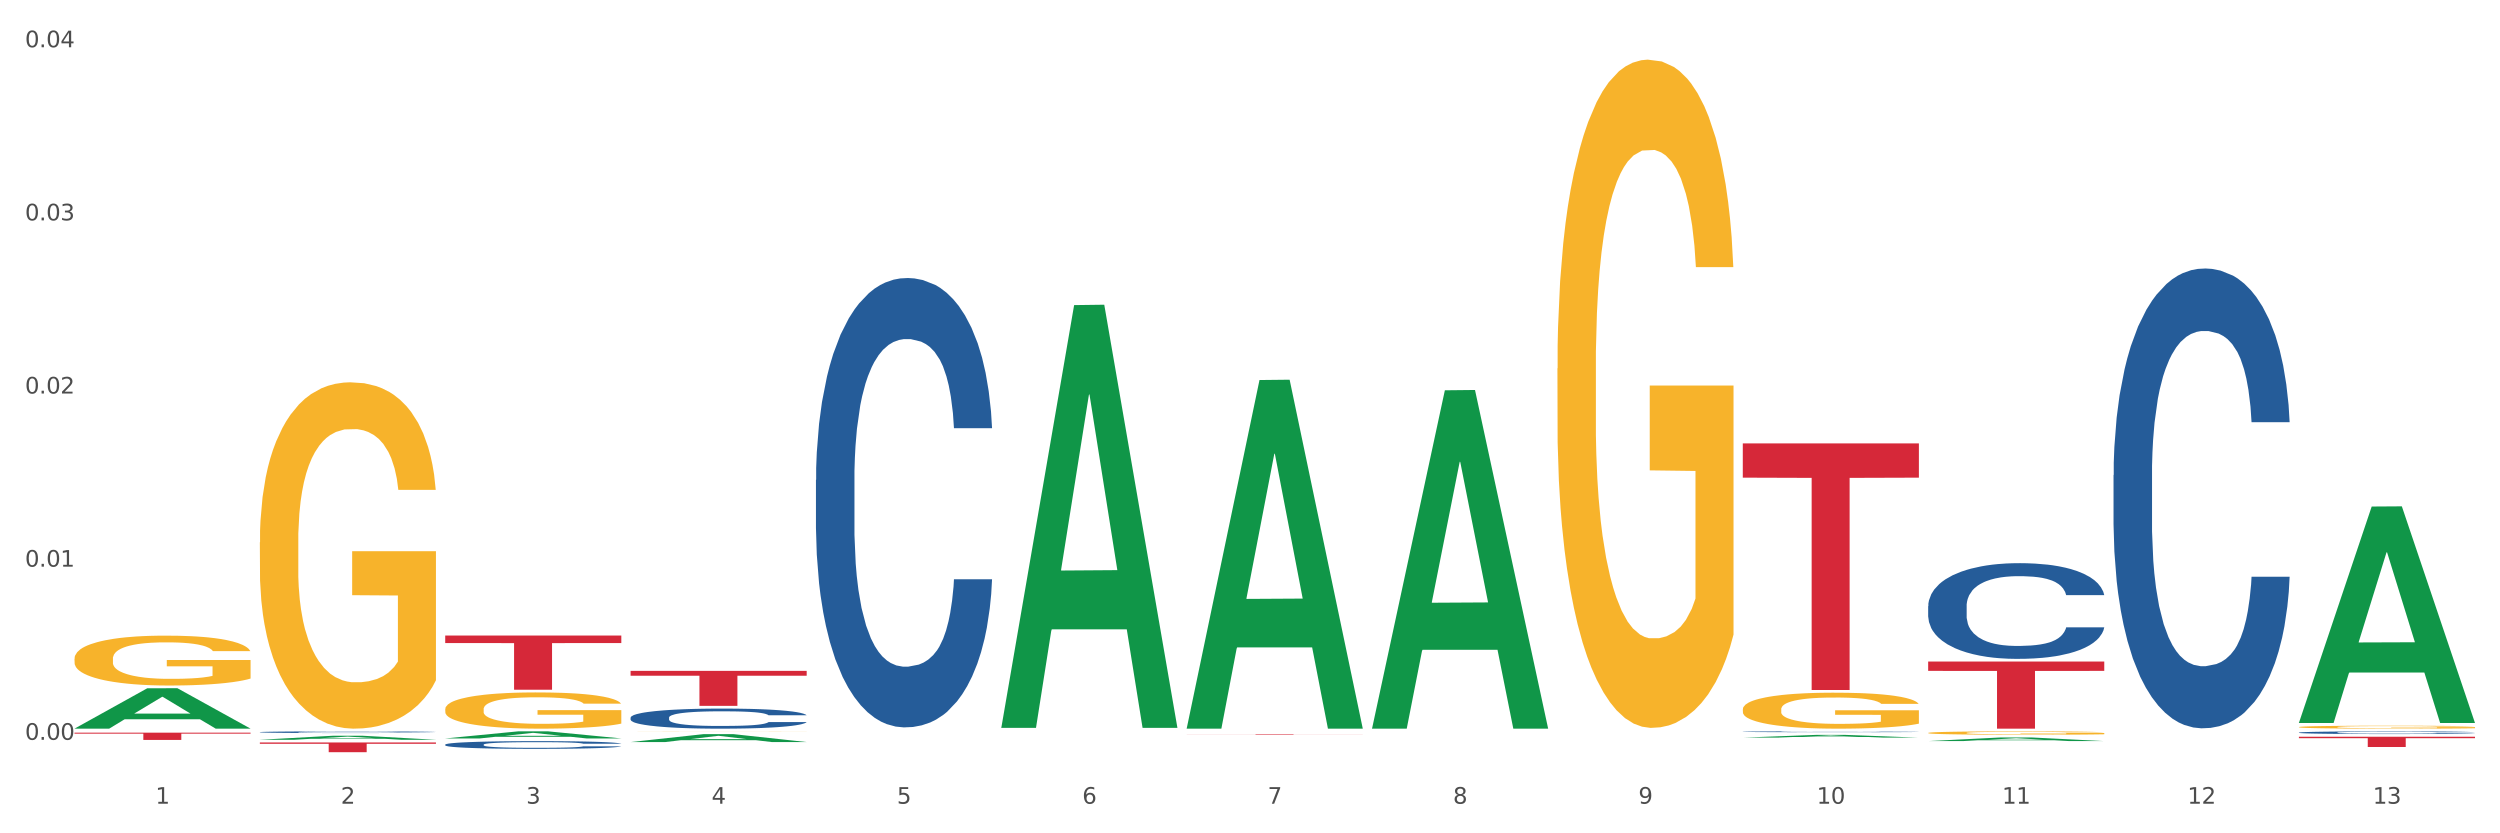 <?xml version="1.0" encoding="utf-8" standalone="no"?>
<!DOCTYPE svg PUBLIC "-//W3C//DTD SVG 1.1//EN"
  "http://www.w3.org/Graphics/SVG/1.1/DTD/svg11.dtd">
<svg xmlns:xlink="http://www.w3.org/1999/xlink" width="1080pt" height="360pt" viewBox="0 0 1080 360" xmlns="http://www.w3.org/2000/svg" version="1.1">
 <rect x="0" y="0" width="1080" height="360" fill="#333333" stroke="none"/>
 <defs>
  <style type="text/css">*{stroke-linejoin: round; stroke-linecap: butt}</style>
 </defs>
 <g id="figure_1">
  <g id="patch_1">
   <path d="M 0 360 
L 1080 360 
L 1080 0 
L 0 0 
z
" style="fill: #ffffff; stroke: #ffffff; stroke-linejoin: miter"/>
  </g>
  <g id="axes_1">
   <g id="matplotlib.axis_1">
    <g id="xtick_1">
     <g id="text_1">
      <!-- 1 -->
      <g style="fill: #4d4d4d" transform="translate(67.159 347.204) scale(0.096 -0.096)">
       <defs>
        <path id="DejaVuSans-31" d="M 794 531 
L 1825 531 
L 1825 4091 
L 703 3866 
L 703 4441 
L 1819 4666 
L 2450 4666 
L 2450 531 
L 3481 531 
L 3481 0 
L 794 0 
L 794 531 
z
" transform="scale(0.016)"/>
       </defs>
       <use xlink:href="#DejaVuSans-31"/>
      </g>
     </g>
    </g>
    <g id="xtick_2">
     <g id="text_2">
      <!-- 2 -->
      <g style="fill: #4d4d4d" transform="translate(147.238 347.204) scale(0.096 -0.096)">
       <defs>
        <path id="DejaVuSans-32" d="M 1228 531 
L 3431 531 
L 3431 0 
L 469 0 
L 469 531 
Q 828 903 1448 1529 
Q 2069 2156 2228 2338 
Q 2531 2678 2651 2914 
Q 2772 3150 2772 3378 
Q 2772 3750 2511 3984 
Q 2250 4219 1831 4219 
Q 1534 4219 1204 4116 
Q 875 4013 500 3803 
L 500 4441 
Q 881 4594 1212 4672 
Q 1544 4750 1819 4750 
Q 2544 4750 2975 4387 
Q 3406 4025 3406 3419 
Q 3406 3131 3298 2873 
Q 3191 2616 2906 2266 
Q 2828 2175 2409 1742 
Q 1991 1309 1228 531 
z
" transform="scale(0.016)"/>
       </defs>
       <use xlink:href="#DejaVuSans-32"/>
      </g>
     </g>
    </g>
    <g id="xtick_3">
     <g id="text_3">
      <!-- 3 -->
      <g style="fill: #4d4d4d" transform="translate(227.317 347.204) scale(0.096 -0.096)">
       <defs>
        <path id="DejaVuSans-33" d="M 2597 2516 
Q 3050 2419 3304 2112 
Q 3559 1806 3559 1356 
Q 3559 666 3084 287 
Q 2609 -91 1734 -91 
Q 1441 -91 1130 -33 
Q 819 25 488 141 
L 488 750 
Q 750 597 1062 519 
Q 1375 441 1716 441 
Q 2309 441 2620 675 
Q 2931 909 2931 1356 
Q 2931 1769 2642 2001 
Q 2353 2234 1838 2234 
L 1294 2234 
L 1294 2753 
L 1863 2753 
Q 2328 2753 2575 2939 
Q 2822 3125 2822 3475 
Q 2822 3834 2567 4026 
Q 2313 4219 1838 4219 
Q 1578 4219 1281 4162 
Q 984 4106 628 3988 
L 628 4550 
Q 988 4650 1302 4700 
Q 1616 4750 1894 4750 
Q 2613 4750 3031 4423 
Q 3450 4097 3450 3541 
Q 3450 3153 3228 2886 
Q 3006 2619 2597 2516 
z
" transform="scale(0.016)"/>
       </defs>
       <use xlink:href="#DejaVuSans-33"/>
      </g>
     </g>
    </g>
    <g id="xtick_4">
     <g id="text_4">
      <!-- 4 -->
      <g style="fill: #4d4d4d" transform="translate(307.396 347.204) scale(0.096 -0.096)">
       <defs>
        <path id="DejaVuSans-34" d="M 2419 4116 
L 825 1625 
L 2419 1625 
L 2419 4116 
z
M 2253 4666 
L 3047 4666 
L 3047 1625 
L 3713 1625 
L 3713 1100 
L 3047 1100 
L 3047 0 
L 2419 0 
L 2419 1100 
L 313 1100 
L 313 1709 
L 2253 4666 
z
" transform="scale(0.016)"/>
       </defs>
       <use xlink:href="#DejaVuSans-34"/>
      </g>
     </g>
    </g>
    <g id="xtick_5">
     <g id="text_5">
      <!-- 5 -->
      <g style="fill: #4d4d4d" transform="translate(387.475 347.204) scale(0.096 -0.096)">
       <defs>
        <path id="DejaVuSans-35" d="M 691 4666 
L 3169 4666 
L 3169 4134 
L 1269 4134 
L 1269 2991 
Q 1406 3038 1543 3061 
Q 1681 3084 1819 3084 
Q 2600 3084 3056 2656 
Q 3513 2228 3513 1497 
Q 3513 744 3044 326 
Q 2575 -91 1722 -91 
Q 1428 -91 1123 -41 
Q 819 9 494 109 
L 494 744 
Q 775 591 1075 516 
Q 1375 441 1709 441 
Q 2250 441 2565 725 
Q 2881 1009 2881 1497 
Q 2881 1984 2565 2268 
Q 2250 2553 1709 2553 
Q 1456 2553 1204 2497 
Q 953 2441 691 2322 
L 691 4666 
z
" transform="scale(0.016)"/>
       </defs>
       <use xlink:href="#DejaVuSans-35"/>
      </g>
     </g>
    </g>
    <g id="xtick_6">
     <g id="text_6">
      <!-- 6 -->
      <g style="fill: #4d4d4d" transform="translate(467.554 347.204) scale(0.096 -0.096)">
       <defs>
        <path id="DejaVuSans-36" d="M 2113 2584 
Q 1688 2584 1439 2293 
Q 1191 2003 1191 1497 
Q 1191 994 1439 701 
Q 1688 409 2113 409 
Q 2538 409 2786 701 
Q 3034 994 3034 1497 
Q 3034 2003 2786 2293 
Q 2538 2584 2113 2584 
z
M 3366 4563 
L 3366 3988 
Q 3128 4100 2886 4159 
Q 2644 4219 2406 4219 
Q 1781 4219 1451 3797 
Q 1122 3375 1075 2522 
Q 1259 2794 1537 2939 
Q 1816 3084 2150 3084 
Q 2853 3084 3261 2657 
Q 3669 2231 3669 1497 
Q 3669 778 3244 343 
Q 2819 -91 2113 -91 
Q 1303 -91 875 529 
Q 447 1150 447 2328 
Q 447 3434 972 4092 
Q 1497 4750 2381 4750 
Q 2619 4750 2861 4703 
Q 3103 4656 3366 4563 
z
" transform="scale(0.016)"/>
       </defs>
       <use xlink:href="#DejaVuSans-36"/>
      </g>
     </g>
    </g>
    <g id="xtick_7">
     <g id="text_7">
      <!-- 7 -->
      <g style="fill: #4d4d4d" transform="translate(547.634 347.204) scale(0.096 -0.096)">
       <defs>
        <path id="DejaVuSans-37" d="M 525 4666 
L 3525 4666 
L 3525 4397 
L 1831 0 
L 1172 0 
L 2766 4134 
L 525 4134 
L 525 4666 
z
" transform="scale(0.016)"/>
       </defs>
       <use xlink:href="#DejaVuSans-37"/>
      </g>
     </g>
    </g>
    <g id="xtick_8">
     <g id="text_8">
      <!-- 8 -->
      <g style="fill: #4d4d4d" transform="translate(627.713 347.204) scale(0.096 -0.096)">
       <defs>
        <path id="DejaVuSans-38" d="M 2034 2216 
Q 1584 2216 1326 1975 
Q 1069 1734 1069 1313 
Q 1069 891 1326 650 
Q 1584 409 2034 409 
Q 2484 409 2743 651 
Q 3003 894 3003 1313 
Q 3003 1734 2745 1975 
Q 2488 2216 2034 2216 
z
M 1403 2484 
Q 997 2584 770 2862 
Q 544 3141 544 3541 
Q 544 4100 942 4425 
Q 1341 4750 2034 4750 
Q 2731 4750 3128 4425 
Q 3525 4100 3525 3541 
Q 3525 3141 3298 2862 
Q 3072 2584 2669 2484 
Q 3125 2378 3379 2068 
Q 3634 1759 3634 1313 
Q 3634 634 3220 271 
Q 2806 -91 2034 -91 
Q 1263 -91 848 271 
Q 434 634 434 1313 
Q 434 1759 690 2068 
Q 947 2378 1403 2484 
z
M 1172 3481 
Q 1172 3119 1398 2916 
Q 1625 2713 2034 2713 
Q 2441 2713 2670 2916 
Q 2900 3119 2900 3481 
Q 2900 3844 2670 4047 
Q 2441 4250 2034 4250 
Q 1625 4250 1398 4047 
Q 1172 3844 1172 3481 
z
" transform="scale(0.016)"/>
       </defs>
       <use xlink:href="#DejaVuSans-38"/>
      </g>
     </g>
    </g>
    <g id="xtick_9">
     <g id="text_9">
      <!-- 9 -->
      <g style="fill: #4d4d4d" transform="translate(707.792 347.204) scale(0.096 -0.096)">
       <defs>
        <path id="DejaVuSans-39" d="M 703 97 
L 703 672 
Q 941 559 1184 500 
Q 1428 441 1663 441 
Q 2288 441 2617 861 
Q 2947 1281 2994 2138 
Q 2813 1869 2534 1725 
Q 2256 1581 1919 1581 
Q 1219 1581 811 2004 
Q 403 2428 403 3163 
Q 403 3881 828 4315 
Q 1253 4750 1959 4750 
Q 2769 4750 3195 4129 
Q 3622 3509 3622 2328 
Q 3622 1225 3098 567 
Q 2575 -91 1691 -91 
Q 1453 -91 1209 -44 
Q 966 3 703 97 
z
M 1959 2075 
Q 2384 2075 2632 2365 
Q 2881 2656 2881 3163 
Q 2881 3666 2632 3958 
Q 2384 4250 1959 4250 
Q 1534 4250 1286 3958 
Q 1038 3666 1038 3163 
Q 1038 2656 1286 2365 
Q 1534 2075 1959 2075 
z
" transform="scale(0.016)"/>
       </defs>
       <use xlink:href="#DejaVuSans-39"/>
      </g>
     </g>
    </g>
    <g id="xtick_10">
     <g id="text_10">
      <!-- 10 -->
      <g style="fill: #4d4d4d" transform="translate(784.817 347.204) scale(0.096 -0.096)">
       <defs>
        <path id="DejaVuSans-30" d="M 2034 4250 
Q 1547 4250 1301 3770 
Q 1056 3291 1056 2328 
Q 1056 1369 1301 889 
Q 1547 409 2034 409 
Q 2525 409 2770 889 
Q 3016 1369 3016 2328 
Q 3016 3291 2770 3770 
Q 2525 4250 2034 4250 
z
M 2034 4750 
Q 2819 4750 3233 4129 
Q 3647 3509 3647 2328 
Q 3647 1150 3233 529 
Q 2819 -91 2034 -91 
Q 1250 -91 836 529 
Q 422 1150 422 2328 
Q 422 3509 836 4129 
Q 1250 4750 2034 4750 
z
" transform="scale(0.016)"/>
       </defs>
       <use xlink:href="#DejaVuSans-31"/>
       <use xlink:href="#DejaVuSans-30" transform="translate(63.623 0)"/>
      </g>
     </g>
    </g>
    <g id="xtick_11">
     <g id="text_11">
      <!-- 11 -->
      <g style="fill: #4d4d4d" transform="translate(864.896 347.204) scale(0.096 -0.096)">
       <use xlink:href="#DejaVuSans-31"/>
       <use xlink:href="#DejaVuSans-31" transform="translate(63.623 0)"/>
      </g>
     </g>
    </g>
    <g id="xtick_12">
     <g id="text_12">
      <!-- 12 -->
      <g style="fill: #4d4d4d" transform="translate(944.975 347.204) scale(0.096 -0.096)">
       <use xlink:href="#DejaVuSans-31"/>
       <use xlink:href="#DejaVuSans-32" transform="translate(63.623 0)"/>
      </g>
     </g>
    </g>
    <g id="xtick_13">
     <g id="text_13">
      <!-- 13 -->
      <g style="fill: #4d4d4d" transform="translate(1025.054 347.204) scale(0.096 -0.096)">
       <use xlink:href="#DejaVuSans-31"/>
       <use xlink:href="#DejaVuSans-33" transform="translate(63.623 0)"/>
      </g>
     </g>
    </g>
    <g id="xtick_14"/>
    <g id="xtick_15"/>
    <g id="xtick_16"/>
    <g id="xtick_17"/>
    <g id="xtick_18"/>
    <g id="xtick_19"/>
    <g id="xtick_20"/>
    <g id="xtick_21"/>
    <g id="xtick_22"/>
    <g id="xtick_23"/>
    <g id="xtick_24"/>
    <g id="xtick_25"/>
   </g>
   <g id="matplotlib.axis_2">
    <g id="ytick_1">
     <g id="text_14">
      <!-- 0.00 -->
      <g style="fill: #4d4d4d" transform="translate(10.8 319.593) scale(0.096 -0.096)">
       <defs>
        <path id="DejaVuSans-2e" d="M 684 794 
L 1344 794 
L 1344 0 
L 684 0 
L 684 794 
z
" transform="scale(0.016)"/>
       </defs>
       <use xlink:href="#DejaVuSans-30"/>
       <use xlink:href="#DejaVuSans-2e" transform="translate(63.623 0)"/>
       <use xlink:href="#DejaVuSans-30" transform="translate(95.41 0)"/>
       <use xlink:href="#DejaVuSans-30" transform="translate(159.033 0)"/>
      </g>
     </g>
    </g>
    <g id="ytick_2">
     <g id="text_15">
      <!-- 0.01 -->
      <g style="fill: #4d4d4d" transform="translate(10.8 244.799) scale(0.096 -0.096)">
       <use xlink:href="#DejaVuSans-30"/>
       <use xlink:href="#DejaVuSans-2e" transform="translate(63.623 0)"/>
       <use xlink:href="#DejaVuSans-30" transform="translate(95.41 0)"/>
       <use xlink:href="#DejaVuSans-31" transform="translate(159.033 0)"/>
      </g>
     </g>
    </g>
    <g id="ytick_3">
     <g id="text_16">
      <!-- 0.02 -->
      <g style="fill: #4d4d4d" transform="translate(10.8 170.005) scale(0.096 -0.096)">
       <use xlink:href="#DejaVuSans-30"/>
       <use xlink:href="#DejaVuSans-2e" transform="translate(63.623 0)"/>
       <use xlink:href="#DejaVuSans-30" transform="translate(95.41 0)"/>
       <use xlink:href="#DejaVuSans-32" transform="translate(159.033 0)"/>
      </g>
     </g>
    </g>
    <g id="ytick_4">
     <g id="text_17">
      <!-- 0.03 -->
      <g style="fill: #4d4d4d" transform="translate(10.8 95.211) scale(0.096 -0.096)">
       <use xlink:href="#DejaVuSans-30"/>
       <use xlink:href="#DejaVuSans-2e" transform="translate(63.623 0)"/>
       <use xlink:href="#DejaVuSans-30" transform="translate(95.41 0)"/>
       <use xlink:href="#DejaVuSans-33" transform="translate(159.033 0)"/>
      </g>
     </g>
    </g>
    <g id="ytick_5">
     <g id="text_18">
      <!-- 0.04 -->
      <g style="fill: #4d4d4d" transform="translate(10.8 20.417) scale(0.096 -0.096)">
       <use xlink:href="#DejaVuSans-30"/>
       <use xlink:href="#DejaVuSans-2e" transform="translate(63.623 0)"/>
       <use xlink:href="#DejaVuSans-30" transform="translate(95.41 0)"/>
       <use xlink:href="#DejaVuSans-34" transform="translate(159.033 0)"/>
      </g>
     </g>
    </g>
    <g id="ytick_6"/>
    <g id="ytick_7"/>
    <g id="ytick_8"/>
    <g id="ytick_9"/>
   </g>
   <g id="PolyCollection_1">
    <path d="M 32.175 314.753 
L 32.253 314.736 
L 63.625 297.327 
L 76.644 297.311 
L 108.25 314.785 
L 93.192 314.785 
L 86.369 310.716 
L 53.978 310.716 
L 53.743 310.782 
L 47.155 314.785 
L 32.175 314.785 
L 32.175 314.753 
L 58.056 308.288 
L 82.291 308.271 
L 70.291 301.035 
L 70.134 301.003 
L 69.977 301.052 
L 57.978 308.271 
L 58.056 308.288 
L 32.175 314.753 
z
" clip-path="url(#p8e07ec799a)" style="fill: #109648"/>
    <path d="M 752.887 191.539 
L 828.963 191.539 
L 828.963 206.345 
L 799.037 206.445 
L 799.037 298.082 
L 782.632 298.082 
L 782.632 206.445 
L 752.887 206.345 
L 752.887 191.639 
L 752.887 191.539 
z
" clip-path="url(#p8e07ec799a)" style="fill: #d62839"/>
    <path d="M 512.65 317.193 
L 588.725 317.193 
L 588.725 317.225 
L 558.8 317.225 
L 558.8 317.421 
L 542.395 317.421 
L 542.395 317.225 
L 512.65 317.225 
L 512.65 317.193 
L 512.65 317.193 
z
" clip-path="url(#p8e07ec799a)" style="fill: #d62839"/>
    <path d="M 272.412 289.809 
L 348.488 289.809 
L 348.488 291.913 
L 318.562 291.927 
L 318.562 304.948 
L 302.157 304.948 
L 302.157 291.927 
L 272.412 291.913 
L 272.412 289.824 
L 272.412 289.809 
z
" clip-path="url(#p8e07ec799a)" style="fill: #d62839"/>
    <path d="M 192.333 274.547 
L 268.408 274.547 
L 268.408 277.802 
L 238.483 277.824 
L 238.483 297.968 
L 222.078 297.968 
L 222.078 277.824 
L 192.333 277.802 
L 192.333 274.569 
L 192.333 274.547 
z
" clip-path="url(#p8e07ec799a)" style="fill: #d62839"/>
    <path d="M 112.254 320.741 
L 188.329 320.741 
L 188.329 321.326 
L 158.404 321.33 
L 158.404 324.95 
L 141.999 324.95 
L 141.999 321.33 
L 112.254 321.326 
L 112.254 320.745 
L 112.254 320.741 
z
" clip-path="url(#p8e07ec799a)" style="fill: #d62839"/>
    <path d="M 32.175 316.511 
L 108.25 316.511 
L 108.25 316.948 
L 78.325 316.951 
L 78.325 319.655 
L 61.92 319.655 
L 61.92 316.951 
L 32.175 316.948 
L 32.175 316.514 
L 32.175 316.511 
z
" clip-path="url(#p8e07ec799a)" style="fill: #d62839"/>
    <path d="M 112.254 316.277 
L 112.344 316.276 
L 112.344 316.258 
L 112.614 316.232 
L 113.603 316.185 
L 114.862 316.149 
L 117.02 316.108 
L 118.189 316.09 
L 119.718 316.071 
L 122.865 316.039 
L 126.462 316.012 
L 128.98 315.997 
L 130.868 315.988 
L 135.095 315.971 
L 137.523 315.964 
L 140.04 315.958 
L 142.199 315.954 
L 145.796 315.949 
L 148.673 315.947 
L 152 315.946 
L 154.788 315.947 
L 158.475 315.949 
L 163.87 315.958 
L 165.938 315.962 
L 168.726 315.97 
L 171.604 315.981 
L 173.942 315.992 
L 176.639 316.007 
L 179.427 316.028 
L 182.125 316.053 
L 184.013 316.077 
L 185.542 316.102 
L 186.891 316.132 
L 187.88 316.165 
L 188.329 316.192 
L 171.873 316.192 
L 171.424 316.167 
L 170.525 316.141 
L 169.625 316.122 
L 168.636 316.108 
L 167.107 316.091 
L 165.759 316.08 
L 163.51 316.067 
L 161.442 316.059 
L 159.734 316.054 
L 157.665 316.05 
L 153.259 316.046 
L 150.112 316.046 
L 148.134 316.048 
L 145.706 316.051 
L 143.637 316.056 
L 141.209 316.064 
L 139.321 316.073 
L 137.433 316.084 
L 136.354 316.092 
L 134.735 316.107 
L 133.656 316.119 
L 132.217 316.14 
L 131.408 316.155 
L 129.969 316.193 
L 129.34 316.221 
L 129.07 316.241 
L 128.89 316.262 
L 128.89 316.367 
L 129.43 316.414 
L 129.879 316.435 
L 130.599 316.457 
L 131.947 316.487 
L 133.926 316.516 
L 135.994 316.537 
L 137.702 316.55 
L 139.321 316.559 
L 140.94 316.566 
L 142.918 316.573 
L 144.537 316.577 
L 146.965 316.581 
L 149.842 316.583 
L 152.09 316.583 
L 156.676 316.58 
L 158.745 316.577 
L 160.723 316.572 
L 162.881 316.564 
L 164.59 316.556 
L 165.579 316.55 
L 167.197 316.538 
L 168.456 316.524 
L 169.535 316.509 
L 170.255 316.495 
L 171.064 316.475 
L 171.694 316.452 
L 171.873 316.44 
L 188.329 316.44 
L 187.97 316.464 
L 187.34 316.488 
L 186.081 316.519 
L 185.092 316.538 
L 183.563 316.56 
L 181.945 316.579 
L 179.697 316.599 
L 177.628 316.615 
L 175.47 316.628 
L 173.132 316.64 
L 168.906 316.657 
L 167.377 316.662 
L 164.14 316.67 
L 161.622 316.675 
L 157.935 316.679 
L 154.158 316.682 
L 150.202 316.683 
L 146.695 316.682 
L 142.828 316.677 
L 140.4 316.673 
L 137.702 316.667 
L 134.555 316.658 
L 131.588 316.647 
L 128.8 316.633 
L 126.192 316.618 
L 123.764 316.6 
L 120.617 316.571 
L 118.279 316.543 
L 116.57 316.517 
L 115.401 316.494 
L 114.232 316.466 
L 113.603 316.447 
L 112.614 316.4 
L 112.254 316.356 
L 112.254 316.277 
z
" clip-path="url(#p8e07ec799a)" style="fill: #255c99"/>
    <path d="M 192.333 321.666 
L 192.423 321.663 
L 192.423 321.578 
L 192.693 321.462 
L 193.682 321.248 
L 194.941 321.086 
L 197.099 320.897 
L 198.268 320.818 
L 199.797 320.729 
L 202.944 320.586 
L 206.541 320.464 
L 209.059 320.397 
L 210.947 320.354 
L 215.174 320.278 
L 217.602 320.244 
L 220.12 320.217 
L 222.278 320.199 
L 225.875 320.177 
L 228.752 320.168 
L 232.079 320.165 
L 234.867 320.168 
L 238.554 320.18 
L 243.949 320.217 
L 246.018 320.238 
L 248.805 320.275 
L 251.683 320.324 
L 254.021 320.372 
L 256.718 320.443 
L 259.506 320.534 
L 262.204 320.65 
L 264.092 320.757 
L 265.621 320.87 
L 266.97 321.007 
L 267.959 321.157 
L 268.408 321.282 
L 251.953 321.282 
L 251.503 321.169 
L 250.604 321.047 
L 249.704 320.964 
L 248.715 320.897 
L 247.187 320.821 
L 245.838 320.772 
L 243.59 320.714 
L 241.521 320.678 
L 239.813 320.656 
L 237.745 320.638 
L 233.338 320.62 
L 230.191 320.62 
L 228.213 320.626 
L 225.785 320.641 
L 223.717 320.662 
L 221.289 320.699 
L 219.4 320.739 
L 217.512 320.79 
L 216.433 320.827 
L 214.814 320.894 
L 213.735 320.949 
L 212.296 321.044 
L 211.487 321.111 
L 210.048 321.285 
L 209.419 321.413 
L 209.149 321.501 
L 208.969 321.599 
L 208.969 322.075 
L 209.509 322.288 
L 209.958 322.38 
L 210.678 322.484 
L 212.027 322.618 
L 214.005 322.749 
L 216.073 322.844 
L 217.782 322.902 
L 219.4 322.944 
L 221.019 322.978 
L 222.997 323.008 
L 224.616 323.027 
L 227.044 323.045 
L 229.921 323.054 
L 232.169 323.054 
L 236.755 323.039 
L 238.824 323.024 
L 240.802 323.002 
L 242.96 322.969 
L 244.669 322.932 
L 245.658 322.905 
L 247.276 322.847 
L 248.535 322.786 
L 249.615 322.716 
L 250.334 322.655 
L 251.143 322.563 
L 251.773 322.459 
L 251.953 322.404 
L 268.408 322.404 
L 268.049 322.514 
L 267.419 322.621 
L 266.16 322.764 
L 265.171 322.847 
L 263.643 322.947 
L 262.024 323.033 
L 259.776 323.127 
L 257.708 323.198 
L 255.549 323.259 
L 253.211 323.314 
L 248.985 323.39 
L 247.456 323.411 
L 244.219 323.448 
L 241.701 323.469 
L 238.014 323.49 
L 234.238 323.503 
L 230.281 323.506 
L 226.774 323.5 
L 222.907 323.481 
L 220.479 323.463 
L 217.782 323.436 
L 214.634 323.393 
L 211.667 323.341 
L 208.879 323.28 
L 206.271 323.21 
L 203.843 323.13 
L 200.696 322.999 
L 198.358 322.871 
L 196.65 322.752 
L 195.481 322.651 
L 194.312 322.523 
L 193.682 322.435 
L 192.693 322.221 
L 192.333 322.023 
L 192.333 321.666 
z
" clip-path="url(#p8e07ec799a)" style="fill: #255c99"/>
    <path d="M 272.412 310.007 
L 272.502 309.999 
L 272.502 309.777 
L 272.772 309.476 
L 273.761 308.921 
L 275.02 308.501 
L 277.178 308.01 
L 278.347 307.804 
L 279.876 307.574 
L 283.023 307.202 
L 286.62 306.885 
L 289.138 306.711 
L 291.027 306.6 
L 295.253 306.402 
L 297.681 306.314 
L 300.199 306.243 
L 302.357 306.195 
L 305.954 306.14 
L 308.831 306.116 
L 312.159 306.108 
L 314.946 306.116 
L 318.633 306.148 
L 324.028 306.243 
L 326.097 306.298 
L 328.884 306.394 
L 331.762 306.52 
L 334.1 306.647 
L 336.798 306.829 
L 339.585 307.067 
L 342.283 307.368 
L 344.171 307.646 
L 345.7 307.939 
L 347.049 308.295 
L 348.038 308.684 
L 348.488 309.009 
L 332.032 309.009 
L 331.582 308.715 
L 330.683 308.398 
L 329.784 308.184 
L 328.794 308.01 
L 327.266 307.812 
L 325.917 307.685 
L 323.669 307.535 
L 321.601 307.44 
L 319.892 307.384 
L 317.824 307.337 
L 313.418 307.289 
L 310.27 307.289 
L 308.292 307.305 
L 305.864 307.344 
L 303.796 307.4 
L 301.368 307.495 
L 299.479 307.598 
L 297.591 307.733 
L 296.512 307.828 
L 294.893 308.002 
L 293.814 308.145 
L 292.375 308.39 
L 291.566 308.565 
L 290.127 309.017 
L 289.498 309.349 
L 289.228 309.579 
L 289.048 309.833 
L 289.048 311.069 
L 289.588 311.624 
L 290.037 311.861 
L 290.757 312.131 
L 292.106 312.479 
L 294.084 312.82 
L 296.152 313.066 
L 297.861 313.216 
L 299.479 313.327 
L 301.098 313.414 
L 303.076 313.494 
L 304.695 313.541 
L 307.123 313.589 
L 310 313.613 
L 312.249 313.613 
L 316.835 313.573 
L 318.903 313.533 
L 320.881 313.478 
L 323.039 313.391 
L 324.748 313.296 
L 325.737 313.224 
L 327.356 313.074 
L 328.615 312.915 
L 329.694 312.733 
L 330.413 312.574 
L 331.222 312.337 
L 331.852 312.067 
L 332.032 311.925 
L 348.488 311.925 
L 348.128 312.21 
L 347.498 312.487 
L 346.24 312.86 
L 345.25 313.074 
L 343.722 313.335 
L 342.103 313.557 
L 339.855 313.803 
L 337.787 313.985 
L 335.629 314.143 
L 333.291 314.286 
L 329.064 314.484 
L 327.535 314.54 
L 324.298 314.635 
L 321.78 314.69 
L 318.094 314.746 
L 314.317 314.777 
L 310.36 314.785 
L 306.853 314.77 
L 302.986 314.722 
L 300.558 314.674 
L 297.861 314.603 
L 294.713 314.492 
L 291.746 314.357 
L 288.958 314.199 
L 286.351 314.017 
L 283.923 313.811 
L 280.775 313.47 
L 278.437 313.137 
L 276.729 312.828 
L 275.56 312.567 
L 274.391 312.234 
L 273.761 312.004 
L 272.772 311.449 
L 272.412 310.934 
L 272.412 310.007 
z
" clip-path="url(#p8e07ec799a)" style="fill: #255c99"/>
    <path d="M 352.492 207.329 
L 352.582 207.152 
L 352.582 202.188 
L 352.851 195.451 
L 353.84 183.04 
L 355.099 173.644 
L 357.258 162.652 
L 358.427 158.042 
L 359.955 152.901 
L 363.103 144.568 
L 366.699 137.476 
L 369.217 133.576 
L 371.106 131.094 
L 375.332 126.662 
L 377.76 124.711 
L 380.278 123.116 
L 382.436 122.052 
L 386.033 120.811 
L 388.911 120.279 
L 392.238 120.102 
L 395.025 120.279 
L 398.712 120.988 
L 404.108 123.116 
L 406.176 124.357 
L 408.963 126.484 
L 411.841 129.321 
L 414.179 132.158 
L 416.877 136.235 
L 419.664 141.554 
L 422.362 148.291 
L 424.25 154.496 
L 425.779 161.056 
L 427.128 169.034 
L 428.117 177.722 
L 428.567 184.991 
L 412.111 184.991 
L 411.661 178.431 
L 410.762 171.339 
L 409.863 166.552 
L 408.874 162.652 
L 407.345 158.22 
L 405.996 155.383 
L 403.748 152.014 
L 401.68 149.887 
L 399.971 148.646 
L 397.903 147.582 
L 393.497 146.518 
L 390.349 146.518 
L 388.371 146.873 
L 385.943 147.759 
L 383.875 149 
L 381.447 151.128 
L 379.559 153.433 
L 377.67 156.447 
L 376.591 158.574 
L 374.972 162.475 
L 373.893 165.666 
L 372.455 171.162 
L 371.645 175.062 
L 370.207 185.168 
L 369.577 192.614 
L 369.307 197.756 
L 369.127 203.429 
L 369.127 231.086 
L 369.667 243.497 
L 370.117 248.816 
L 370.836 254.843 
L 372.185 262.644 
L 374.163 270.268 
L 376.231 275.764 
L 377.94 279.132 
L 379.559 281.615 
L 381.177 283.565 
L 383.155 285.338 
L 384.774 286.401 
L 387.202 287.465 
L 390.08 287.997 
L 392.328 287.997 
L 396.914 287.111 
L 398.982 286.224 
L 400.96 284.983 
L 403.118 283.033 
L 404.827 280.905 
L 405.816 279.31 
L 407.435 275.941 
L 408.694 272.395 
L 409.773 268.318 
L 410.492 264.772 
L 411.302 259.453 
L 411.931 253.425 
L 412.111 250.234 
L 428.567 250.234 
L 428.207 256.616 
L 427.578 262.822 
L 426.319 271.154 
L 425.33 275.941 
L 423.801 281.792 
L 422.182 286.756 
L 419.934 292.252 
L 417.866 296.33 
L 415.708 299.876 
L 413.37 303.067 
L 409.143 307.499 
L 407.615 308.74 
L 404.377 310.868 
L 401.86 312.109 
L 398.173 313.35 
L 394.396 314.059 
L 390.439 314.236 
L 386.932 313.882 
L 383.066 312.818 
L 380.638 311.754 
L 377.94 310.158 
L 374.793 307.676 
L 371.825 304.662 
L 369.038 301.117 
L 366.43 297.039 
L 364.002 292.429 
L 360.854 284.806 
L 358.516 277.36 
L 356.808 270.445 
L 355.639 264.595 
L 354.47 257.148 
L 353.84 252.007 
L 352.851 239.596 
L 352.492 228.072 
L 352.492 207.329 
z
" clip-path="url(#p8e07ec799a)" style="fill: #255c99"/>
    <path d="M 752.887 316.111 
L 752.977 316.111 
L 752.977 316.102 
L 753.247 316.089 
L 754.236 316.065 
L 755.495 316.048 
L 757.653 316.027 
L 758.822 316.018 
L 760.351 316.008 
L 763.498 315.992 
L 767.095 315.979 
L 769.613 315.972 
L 771.501 315.967 
L 775.728 315.959 
L 778.156 315.955 
L 780.674 315.952 
L 782.832 315.95 
L 786.429 315.947 
L 789.306 315.946 
L 792.633 315.946 
L 795.421 315.946 
L 799.108 315.948 
L 804.503 315.952 
L 806.572 315.954 
L 809.359 315.958 
L 812.237 315.964 
L 814.575 315.969 
L 817.273 315.977 
L 820.06 315.987 
L 822.758 316 
L 824.646 316.011 
L 826.175 316.024 
L 827.524 316.039 
L 828.513 316.055 
L 828.963 316.069 
L 812.507 316.069 
L 812.057 316.057 
L 811.158 316.043 
L 810.258 316.034 
L 809.269 316.027 
L 807.741 316.018 
L 806.392 316.013 
L 804.144 316.007 
L 802.075 316.003 
L 800.367 316 
L 798.299 315.998 
L 793.892 315.996 
L 790.745 315.996 
L 788.767 315.997 
L 786.339 315.999 
L 784.271 316.001 
L 781.843 316.005 
L 779.954 316.009 
L 778.066 316.015 
L 776.987 316.019 
L 775.368 316.026 
L 774.289 316.032 
L 772.85 316.043 
L 772.041 316.05 
L 770.602 316.069 
L 769.973 316.083 
L 769.703 316.093 
L 769.523 316.104 
L 769.523 316.156 
L 770.063 316.18 
L 770.512 316.19 
L 771.232 316.201 
L 772.581 316.216 
L 774.559 316.231 
L 776.627 316.241 
L 778.336 316.247 
L 779.954 316.252 
L 781.573 316.256 
L 783.551 316.259 
L 785.17 316.261 
L 787.598 316.263 
L 790.475 316.264 
L 792.723 316.264 
L 797.31 316.263 
L 799.378 316.261 
L 801.356 316.259 
L 803.514 316.255 
L 805.223 316.251 
L 806.212 316.248 
L 807.831 316.241 
L 809.089 316.235 
L 810.169 316.227 
L 810.888 316.22 
L 811.697 316.21 
L 812.327 316.199 
L 812.507 316.193 
L 828.963 316.193 
L 828.603 316.205 
L 827.973 316.217 
L 826.714 316.232 
L 825.725 316.241 
L 824.197 316.252 
L 822.578 316.262 
L 820.33 316.272 
L 818.262 316.28 
L 816.104 316.287 
L 813.765 316.293 
L 809.539 316.301 
L 808.01 316.304 
L 804.773 316.308 
L 802.255 316.31 
L 798.568 316.312 
L 794.792 316.314 
L 790.835 316.314 
L 787.328 316.313 
L 783.461 316.311 
L 781.033 316.309 
L 778.336 316.306 
L 775.188 316.302 
L 772.221 316.296 
L 769.433 316.289 
L 766.825 316.281 
L 764.398 316.273 
L 761.25 316.258 
L 758.912 316.244 
L 757.204 316.231 
L 756.035 316.22 
L 754.866 316.206 
L 754.236 316.196 
L 753.247 316.173 
L 752.887 316.151 
L 752.887 316.111 
z
" clip-path="url(#p8e07ec799a)" style="fill: #255c99"/>
    <path d="M 832.967 261.864 
L 833.056 261.826 
L 833.056 260.769 
L 833.326 259.334 
L 834.315 256.69 
L 835.574 254.689 
L 837.732 252.348 
L 838.901 251.366 
L 840.43 250.271 
L 843.577 248.496 
L 847.174 246.986 
L 849.692 246.155 
L 851.581 245.626 
L 855.807 244.682 
L 858.235 244.267 
L 860.753 243.927 
L 862.911 243.701 
L 866.508 243.436 
L 869.385 243.323 
L 872.713 243.285 
L 875.5 243.323 
L 879.187 243.474 
L 884.583 243.927 
L 886.651 244.191 
L 889.438 244.645 
L 892.316 245.249 
L 894.654 245.853 
L 897.352 246.721 
L 900.139 247.854 
L 902.837 249.289 
L 904.725 250.611 
L 906.254 252.008 
L 907.603 253.707 
L 908.592 255.558 
L 909.042 257.106 
L 892.586 257.106 
L 892.136 255.709 
L 891.237 254.198 
L 890.338 253.179 
L 889.348 252.348 
L 887.82 251.404 
L 886.471 250.8 
L 884.223 250.082 
L 882.155 249.629 
L 880.446 249.365 
L 878.378 249.138 
L 873.972 248.912 
L 870.824 248.912 
L 868.846 248.987 
L 866.418 249.176 
L 864.35 249.44 
L 861.922 249.893 
L 860.033 250.384 
L 858.145 251.026 
L 857.066 251.479 
L 855.447 252.31 
L 854.368 252.99 
L 852.929 254.16 
L 852.12 254.991 
L 850.681 257.143 
L 850.052 258.729 
L 849.782 259.825 
L 849.602 261.033 
L 849.602 266.924 
L 850.142 269.567 
L 850.591 270.7 
L 851.311 271.984 
L 852.66 273.645 
L 854.638 275.269 
L 856.706 276.439 
L 858.415 277.157 
L 860.033 277.685 
L 861.652 278.101 
L 863.63 278.478 
L 865.249 278.705 
L 867.677 278.932 
L 870.554 279.045 
L 872.803 279.045 
L 877.389 278.856 
L 879.457 278.667 
L 881.435 278.403 
L 883.593 277.988 
L 885.302 277.534 
L 886.291 277.195 
L 887.91 276.477 
L 889.169 275.722 
L 890.248 274.853 
L 890.967 274.098 
L 891.776 272.965 
L 892.406 271.681 
L 892.586 271.002 
L 909.042 271.002 
L 908.682 272.361 
L 908.053 273.683 
L 906.794 275.458 
L 905.804 276.477 
L 904.276 277.723 
L 902.657 278.781 
L 900.409 279.951 
L 898.341 280.82 
L 896.183 281.575 
L 893.845 282.255 
L 889.618 283.199 
L 888.09 283.463 
L 884.852 283.916 
L 882.334 284.18 
L 878.648 284.445 
L 874.871 284.596 
L 870.914 284.633 
L 867.407 284.558 
L 863.54 284.331 
L 861.113 284.105 
L 858.415 283.765 
L 855.268 283.236 
L 852.3 282.594 
L 849.512 281.839 
L 846.905 280.971 
L 844.477 279.989 
L 841.329 278.365 
L 838.991 276.779 
L 837.283 275.307 
L 836.114 274.06 
L 834.945 272.474 
L 834.315 271.379 
L 833.326 268.736 
L 832.967 266.282 
L 832.967 261.864 
z
" clip-path="url(#p8e07ec799a)" style="fill: #255c99"/>
    <path d="M 913.046 205.24 
L 913.136 205.059 
L 913.136 199.979 
L 913.405 193.085 
L 914.395 180.386 
L 915.653 170.771 
L 917.812 159.523 
L 918.981 154.807 
L 920.509 149.545 
L 923.657 141.019 
L 927.254 133.762 
L 929.771 129.771 
L 931.66 127.231 
L 935.886 122.696 
L 938.314 120.7 
L 940.832 119.068 
L 942.99 117.979 
L 946.587 116.709 
L 949.465 116.165 
L 952.792 115.983 
L 955.579 116.165 
L 959.266 116.891 
L 964.662 119.068 
L 966.73 120.337 
L 969.518 122.514 
L 972.395 125.417 
L 974.733 128.32 
L 977.431 132.492 
L 980.218 137.935 
L 982.916 144.829 
L 984.805 151.178 
L 986.333 157.891 
L 987.682 166.054 
L 988.671 174.944 
L 989.121 182.382 
L 972.665 182.382 
L 972.215 175.669 
L 971.316 168.413 
L 970.417 163.514 
L 969.428 159.523 
L 967.899 154.988 
L 966.55 152.085 
L 964.302 148.638 
L 962.234 146.461 
L 960.525 145.191 
L 958.457 144.103 
L 954.051 143.014 
L 950.903 143.014 
L 948.925 143.377 
L 946.497 144.284 
L 944.429 145.554 
L 942.001 147.731 
L 940.113 150.09 
L 938.224 153.174 
L 937.145 155.351 
L 935.527 159.342 
L 934.447 162.607 
L 933.009 168.231 
L 932.199 172.222 
L 930.761 182.563 
L 930.131 190.183 
L 929.861 195.444 
L 929.681 201.249 
L 929.681 229.55 
L 930.221 242.249 
L 930.671 247.692 
L 931.39 253.86 
L 932.739 261.842 
L 934.717 269.643 
L 936.785 275.267 
L 938.494 278.714 
L 940.113 281.254 
L 941.731 283.249 
L 943.71 285.063 
L 945.328 286.152 
L 947.756 287.24 
L 950.634 287.784 
L 952.882 287.784 
L 957.468 286.877 
L 959.536 285.97 
L 961.514 284.7 
L 963.673 282.705 
L 965.381 280.528 
L 966.37 278.895 
L 967.989 275.448 
L 969.248 271.82 
L 970.327 267.647 
L 971.046 264.019 
L 971.856 258.577 
L 972.485 252.408 
L 972.665 249.143 
L 989.121 249.143 
L 988.761 255.674 
L 988.132 262.023 
L 986.873 270.55 
L 985.884 275.448 
L 984.355 281.435 
L 982.736 286.515 
L 980.488 292.138 
L 978.42 296.311 
L 976.262 299.939 
L 973.924 303.205 
L 969.697 307.74 
L 968.169 309.01 
L 964.931 311.187 
L 962.414 312.457 
L 958.727 313.727 
L 954.95 314.453 
L 950.993 314.634 
L 947.486 314.271 
L 943.62 313.183 
L 941.192 312.094 
L 938.494 310.461 
L 935.347 307.922 
L 932.379 304.838 
L 929.592 301.209 
L 926.984 297.037 
L 924.556 292.32 
L 921.409 284.519 
L 919.071 276.9 
L 917.362 269.824 
L 916.193 263.838 
L 915.024 256.218 
L 914.395 250.957 
L 913.405 238.258 
L 913.046 226.466 
L 913.046 205.24 
z
" clip-path="url(#p8e07ec799a)" style="fill: #255c99"/>
    <path d="M 993.125 316.47 
L 993.215 316.469 
L 993.215 316.439 
L 993.485 316.399 
L 994.474 316.324 
L 995.733 316.268 
L 997.891 316.202 
L 999.06 316.174 
L 1000.588 316.143 
L 1003.736 316.093 
L 1007.333 316.05 
L 1009.851 316.027 
L 1011.739 316.012 
L 1015.965 315.985 
L 1018.393 315.974 
L 1020.911 315.964 
L 1023.069 315.958 
L 1026.666 315.95 
L 1029.544 315.947 
L 1032.871 315.946 
L 1035.659 315.947 
L 1039.345 315.951 
L 1044.741 315.964 
L 1046.809 315.972 
L 1049.597 315.984 
L 1052.474 316.001 
L 1054.812 316.018 
L 1057.51 316.043 
L 1060.298 316.075 
L 1062.995 316.115 
L 1064.884 316.153 
L 1066.412 316.192 
L 1067.761 316.24 
L 1068.75 316.292 
L 1069.2 316.336 
L 1052.744 316.336 
L 1052.294 316.296 
L 1051.395 316.254 
L 1050.496 316.225 
L 1049.507 316.202 
L 1047.978 316.175 
L 1046.629 316.158 
L 1044.381 316.138 
L 1042.313 316.125 
L 1040.604 316.117 
L 1038.536 316.111 
L 1034.13 316.105 
L 1030.983 316.105 
L 1029.004 316.107 
L 1026.576 316.112 
L 1024.508 316.12 
L 1022.08 316.132 
L 1020.192 316.146 
L 1018.303 316.164 
L 1017.224 316.177 
L 1015.606 316.201 
L 1014.527 316.22 
L 1013.088 316.253 
L 1012.278 316.276 
L 1010.84 316.337 
L 1010.21 316.381 
L 1009.94 316.412 
L 1009.761 316.446 
L 1009.761 316.612 
L 1010.3 316.687 
L 1010.75 316.719 
L 1011.469 316.755 
L 1012.818 316.802 
L 1014.796 316.848 
L 1016.865 316.881 
L 1018.573 316.901 
L 1020.192 316.916 
L 1021.81 316.928 
L 1023.789 316.938 
L 1025.407 316.945 
L 1027.835 316.951 
L 1030.713 316.954 
L 1032.961 316.954 
L 1037.547 316.949 
L 1039.615 316.944 
L 1041.594 316.936 
L 1043.752 316.924 
L 1045.46 316.912 
L 1046.449 316.902 
L 1048.068 316.882 
L 1049.327 316.86 
L 1050.406 316.836 
L 1051.125 316.815 
L 1051.935 316.783 
L 1052.564 316.747 
L 1052.744 316.727 
L 1069.2 316.727 
L 1068.84 316.766 
L 1068.211 316.803 
L 1066.952 316.853 
L 1065.963 316.882 
L 1064.434 316.917 
L 1062.815 316.947 
L 1060.567 316.98 
L 1058.499 317.004 
L 1056.341 317.025 
L 1054.003 317.045 
L 1049.777 317.071 
L 1048.248 317.079 
L 1045.011 317.091 
L 1042.493 317.099 
L 1038.806 317.106 
L 1035.029 317.111 
L 1031.072 317.112 
L 1027.565 317.11 
L 1023.699 317.103 
L 1021.271 317.097 
L 1018.573 317.087 
L 1015.426 317.072 
L 1012.458 317.054 
L 1009.671 317.033 
L 1007.063 317.008 
L 1004.635 316.981 
L 1001.488 316.935 
L 999.15 316.89 
L 997.441 316.849 
L 996.272 316.814 
L 995.103 316.769 
L 994.474 316.738 
L 993.485 316.664 
L 993.125 316.594 
L 993.125 316.47 
z
" clip-path="url(#p8e07ec799a)" style="fill: #255c99"/>
    <path d="M 993.125 314.097 
L 993.215 314.096 
L 993.215 314.054 
L 993.394 314.017 
L 994.292 313.93 
L 995.64 313.857 
L 996.628 313.819 
L 997.616 313.787 
L 998.783 313.756 
L 1000.22 313.723 
L 1002.825 313.675 
L 1004.442 313.65 
L 1006.418 313.625 
L 1010.01 313.587 
L 1012.615 313.566 
L 1015.31 313.549 
L 1019.711 313.528 
L 1022.585 313.518 
L 1025.639 313.511 
L 1029.321 313.507 
L 1032.105 313.506 
L 1038.213 313.509 
L 1043.422 313.52 
L 1045.937 313.528 
L 1049.171 313.542 
L 1050.877 313.551 
L 1053.662 313.57 
L 1056.536 313.594 
L 1058.512 313.615 
L 1061.476 313.655 
L 1063.721 313.695 
L 1065.787 313.744 
L 1066.865 313.778 
L 1067.673 313.809 
L 1068.392 313.846 
L 1069.11 313.903 
L 1052.943 313.903 
L 1052.314 313.862 
L 1051.326 313.823 
L 1049.889 313.786 
L 1048.632 313.763 
L 1046.476 313.733 
L 1044.5 313.715 
L 1042.434 313.701 
L 1039.92 313.689 
L 1037.944 313.683 
L 1035.159 313.679 
L 1029.68 313.68 
L 1025.998 313.689 
L 1023.483 313.701 
L 1021.866 313.711 
L 1020.429 313.723 
L 1018.813 313.739 
L 1016.926 313.764 
L 1015.579 313.786 
L 1014.232 313.814 
L 1013.154 313.842 
L 1012.166 313.875 
L 1011.358 313.91 
L 1010.729 313.946 
L 1010.19 313.991 
L 1009.741 314.064 
L 1009.741 314.224 
L 1009.921 314.261 
L 1010.37 314.309 
L 1010.909 314.345 
L 1011.807 314.388 
L 1012.615 314.417 
L 1014.142 314.459 
L 1015.849 314.494 
L 1017.196 314.517 
L 1018.543 314.535 
L 1020.878 314.561 
L 1023.483 314.582 
L 1025.728 314.595 
L 1028.782 314.607 
L 1030.848 314.611 
L 1032.644 314.614 
L 1037.045 314.614 
L 1040.189 314.61 
L 1043.692 314.602 
L 1046.386 314.591 
L 1048.632 314.578 
L 1051.147 314.557 
L 1052.763 314.538 
L 1052.763 314.293 
L 1033.004 314.292 
L 1033.004 314.13 
L 1069.2 314.13 
L 1069.2 314.607 
L 1067.673 314.631 
L 1065.967 314.653 
L 1064.17 314.673 
L 1061.476 314.698 
L 1058.242 314.721 
L 1055.368 314.737 
L 1052.314 314.751 
L 1048.722 314.764 
L 1044.051 314.776 
L 1041.177 314.781 
L 1037.584 314.784 
L 1033.363 314.785 
L 1029.68 314.783 
L 1026.088 314.777 
L 1022.315 314.767 
L 1018.633 314.751 
L 1015.849 314.736 
L 1013.064 314.718 
L 1010.1 314.693 
L 1007.765 314.67 
L 1005.969 314.649 
L 1003.993 314.622 
L 1001.837 314.587 
L 1000.22 314.555 
L 998.783 314.522 
L 997.256 314.48 
L 996.179 314.444 
L 995.101 314.398 
L 994.472 314.365 
L 993.754 314.312 
L 993.215 314.238 
L 993.125 314.097 
z
" clip-path="url(#p8e07ec799a)" style="fill: #f7b32b"/>
    <path d="M 832.967 316.623 
L 833.056 316.622 
L 833.056 316.574 
L 833.236 316.532 
L 834.134 316.432 
L 835.481 316.349 
L 836.469 316.305 
L 837.457 316.269 
L 838.625 316.232 
L 840.062 316.195 
L 842.667 316.14 
L 844.283 316.112 
L 846.259 316.083 
L 849.852 316.04 
L 852.457 316.016 
L 855.151 315.996 
L 859.552 315.972 
L 862.427 315.961 
L 865.48 315.953 
L 869.163 315.947 
L 871.947 315.946 
L 878.055 315.95 
L 883.264 315.962 
L 885.779 315.972 
L 889.012 315.988 
L 890.719 315.998 
L 893.503 316.02 
L 896.377 316.048 
L 898.353 316.072 
L 901.317 316.117 
L 903.563 316.163 
L 905.629 316.219 
L 906.706 316.258 
L 907.515 316.294 
L 908.233 316.336 
L 908.952 316.401 
L 892.785 316.401 
L 892.156 316.354 
L 891.168 316.31 
L 889.731 316.267 
L 888.474 316.241 
L 886.318 316.207 
L 884.342 316.186 
L 882.276 316.17 
L 879.761 316.156 
L 877.785 316.15 
L 875.001 316.144 
L 869.522 316.145 
L 865.84 316.156 
L 863.325 316.17 
L 861.708 316.182 
L 860.271 316.195 
L 858.654 316.214 
L 856.768 316.242 
L 855.421 316.267 
L 854.074 316.299 
L 852.996 316.332 
L 852.008 316.369 
L 851.199 316.409 
L 850.571 316.451 
L 850.032 316.501 
L 849.583 316.586 
L 849.583 316.769 
L 849.762 316.811 
L 850.211 316.865 
L 850.75 316.907 
L 851.648 316.956 
L 852.457 316.99 
L 853.984 317.038 
L 855.69 317.078 
L 857.038 317.104 
L 858.385 317.125 
L 860.72 317.155 
L 863.325 317.179 
L 865.57 317.193 
L 868.624 317.207 
L 870.69 317.212 
L 872.486 317.215 
L 876.887 317.215 
L 880.031 317.211 
L 883.534 317.201 
L 886.228 317.189 
L 888.474 317.175 
L 890.988 317.151 
L 892.605 317.128 
L 892.605 316.848 
L 872.845 316.847 
L 872.845 316.661 
L 909.042 316.661 
L 909.042 317.207 
L 907.515 317.235 
L 905.808 317.26 
L 904.012 317.283 
L 901.317 317.311 
L 898.084 317.338 
L 895.21 317.357 
L 892.156 317.373 
L 888.563 317.387 
L 883.893 317.401 
L 881.019 317.406 
L 877.426 317.41 
L 873.205 317.411 
L 869.522 317.409 
L 865.929 317.402 
L 862.157 317.39 
L 858.475 317.373 
L 855.69 317.355 
L 852.906 317.334 
L 849.942 317.306 
L 847.607 317.279 
L 845.81 317.255 
L 843.834 317.224 
L 841.679 317.184 
L 840.062 317.148 
L 838.625 317.11 
L 837.098 317.062 
L 836.02 317.021 
L 834.942 316.969 
L 834.314 316.93 
L 833.595 316.869 
L 833.056 316.785 
L 832.967 316.623 
z
" clip-path="url(#p8e07ec799a)" style="fill: #f7b32b"/>
    <path d="M 752.887 306.425 
L 752.977 306.411 
L 752.977 305.9 
L 753.157 305.46 
L 754.055 304.395 
L 755.402 303.515 
L 756.39 303.047 
L 757.378 302.664 
L 758.546 302.28 
L 759.983 301.883 
L 762.588 301.301 
L 764.204 301.003 
L 766.18 300.691 
L 769.773 300.237 
L 772.378 299.981 
L 775.072 299.768 
L 779.473 299.513 
L 782.347 299.399 
L 785.401 299.314 
L 789.084 299.257 
L 791.868 299.243 
L 797.976 299.286 
L 803.185 299.413 
L 805.7 299.513 
L 808.933 299.683 
L 810.64 299.797 
L 813.424 300.024 
L 816.298 300.322 
L 818.274 300.577 
L 821.238 301.06 
L 823.484 301.542 
L 825.549 302.139 
L 826.627 302.55 
L 827.436 302.933 
L 828.154 303.373 
L 828.873 304.069 
L 812.706 304.069 
L 812.077 303.572 
L 811.089 303.104 
L 809.652 302.65 
L 808.394 302.366 
L 806.239 302.011 
L 804.263 301.784 
L 802.197 301.613 
L 799.682 301.471 
L 797.706 301.4 
L 794.922 301.344 
L 789.443 301.358 
L 785.76 301.471 
L 783.246 301.613 
L 781.629 301.741 
L 780.192 301.883 
L 778.575 302.082 
L 776.689 302.38 
L 775.342 302.65 
L 773.994 302.99 
L 772.917 303.331 
L 771.929 303.728 
L 771.12 304.154 
L 770.492 304.594 
L 769.953 305.133 
L 769.504 306.028 
L 769.504 307.972 
L 769.683 308.412 
L 770.132 308.994 
L 770.671 309.434 
L 771.569 309.959 
L 772.378 310.314 
L 773.905 310.825 
L 775.611 311.251 
L 776.958 311.521 
L 778.306 311.748 
L 780.641 312.06 
L 783.246 312.316 
L 785.491 312.472 
L 788.545 312.614 
L 790.611 312.67 
L 792.407 312.699 
L 796.808 312.699 
L 799.952 312.656 
L 803.454 312.557 
L 806.149 312.429 
L 808.394 312.273 
L 810.909 312.018 
L 812.526 311.776 
L 812.526 308.81 
L 792.766 308.796 
L 792.766 306.823 
L 828.963 306.823 
L 828.963 312.614 
L 827.436 312.912 
L 825.729 313.181 
L 823.933 313.423 
L 821.238 313.721 
L 818.005 314.005 
L 815.131 314.203 
L 812.077 314.374 
L 808.484 314.53 
L 803.814 314.672 
L 800.94 314.729 
L 797.347 314.771 
L 793.125 314.785 
L 789.443 314.757 
L 785.85 314.686 
L 782.078 314.558 
L 778.395 314.374 
L 775.611 314.189 
L 772.827 313.962 
L 769.863 313.664 
L 767.528 313.38 
L 765.731 313.125 
L 763.755 312.798 
L 761.6 312.372 
L 759.983 311.989 
L 758.546 311.592 
L 757.019 311.081 
L 755.941 310.641 
L 754.863 310.087 
L 754.235 309.676 
L 753.516 309.037 
L 752.977 308.143 
L 752.887 306.425 
z
" clip-path="url(#p8e07ec799a)" style="fill: #f7b32b"/>
    <path d="M 672.808 159.166 
L 672.898 158.902 
L 672.898 149.411 
L 673.078 141.238 
L 673.976 121.464 
L 675.323 105.118 
L 676.311 96.417 
L 677.299 89.299 
L 678.467 82.18 
L 679.904 74.798 
L 682.508 63.989 
L 684.125 58.452 
L 686.101 52.652 
L 689.694 44.215 
L 692.299 39.469 
L 694.993 35.515 
L 699.394 30.769 
L 702.268 28.66 
L 705.322 27.078 
L 709.005 26.023 
L 711.789 25.759 
L 717.896 26.55 
L 723.106 28.923 
L 725.621 30.769 
L 728.854 33.933 
L 730.561 36.042 
L 733.345 40.26 
L 736.219 45.797 
L 738.195 50.542 
L 741.159 59.507 
L 743.405 68.471 
L 745.47 79.544 
L 746.548 87.19 
L 747.357 94.308 
L 748.075 102.481 
L 748.794 115.4 
L 732.626 115.4 
L 731.998 106.172 
L 731.01 97.472 
L 729.573 89.035 
L 728.315 83.762 
L 726.16 77.171 
L 724.184 72.953 
L 722.118 69.789 
L 719.603 67.152 
L 717.627 65.834 
L 714.843 64.78 
L 709.364 65.043 
L 705.681 67.152 
L 703.166 69.789 
L 701.55 72.162 
L 700.113 74.798 
L 698.496 78.489 
L 696.61 84.026 
L 695.263 89.035 
L 693.915 95.363 
L 692.837 101.69 
L 691.849 109.073 
L 691.041 116.982 
L 690.412 125.155 
L 689.873 135.174 
L 689.424 151.784 
L 689.424 187.904 
L 689.604 196.077 
L 690.053 206.886 
L 690.592 215.059 
L 691.49 224.814 
L 692.299 231.406 
L 693.825 240.897 
L 695.532 248.806 
L 696.879 253.816 
L 698.226 258.034 
L 700.562 263.834 
L 703.166 268.58 
L 705.412 271.48 
L 708.466 274.117 
L 710.531 275.171 
L 712.328 275.699 
L 716.729 275.699 
L 719.872 274.908 
L 723.375 273.062 
L 726.07 270.689 
L 728.315 267.789 
L 730.83 263.043 
L 732.447 258.561 
L 732.447 203.459 
L 712.687 203.195 
L 712.687 166.548 
L 748.883 166.548 
L 748.883 274.117 
L 747.357 279.653 
L 745.65 284.663 
L 743.854 289.145 
L 741.159 294.681 
L 737.926 299.954 
L 735.052 303.645 
L 731.998 306.809 
L 728.405 309.709 
L 723.735 312.346 
L 720.86 313.4 
L 717.268 314.191 
L 713.046 314.455 
L 709.364 313.928 
L 705.771 312.609 
L 701.999 310.237 
L 698.316 306.809 
L 695.532 303.382 
L 692.748 299.163 
L 689.784 293.627 
L 687.448 288.354 
L 685.652 283.608 
L 683.676 277.544 
L 681.52 269.635 
L 679.904 262.516 
L 678.467 255.134 
L 676.94 245.643 
L 675.862 237.47 
L 674.784 227.187 
L 674.155 219.541 
L 673.437 207.677 
L 672.898 191.067 
L 672.808 159.166 
z
" clip-path="url(#p8e07ec799a)" style="fill: #f7b32b"/>
    <path d="M 272.412 315.967 
L 272.502 315.967 
L 272.502 315.965 
L 272.682 315.964 
L 273.58 315.961 
L 274.927 315.958 
L 275.915 315.957 
L 276.903 315.956 
L 278.071 315.955 
L 279.508 315.954 
L 282.113 315.952 
L 283.729 315.951 
L 285.705 315.95 
L 289.298 315.949 
L 291.903 315.948 
L 294.597 315.948 
L 298.998 315.947 
L 301.873 315.947 
L 304.926 315.946 
L 308.609 315.946 
L 311.393 315.946 
L 317.501 315.946 
L 322.71 315.947 
L 325.225 315.947 
L 328.458 315.947 
L 330.165 315.948 
L 332.949 315.948 
L 335.823 315.949 
L 337.799 315.95 
L 340.763 315.951 
L 343.009 315.953 
L 345.075 315.954 
L 346.152 315.956 
L 346.961 315.957 
L 347.679 315.958 
L 348.398 315.96 
L 332.231 315.96 
L 331.602 315.958 
L 330.614 315.957 
L 329.177 315.956 
L 327.919 315.955 
L 325.764 315.954 
L 323.788 315.953 
L 321.722 315.953 
L 319.207 315.952 
L 317.231 315.952 
L 314.447 315.952 
L 308.968 315.952 
L 305.286 315.952 
L 302.771 315.953 
L 301.154 315.953 
L 299.717 315.954 
L 298.1 315.954 
L 296.214 315.955 
L 294.867 315.956 
L 293.52 315.957 
L 292.442 315.958 
L 291.454 315.959 
L 290.645 315.96 
L 290.017 315.961 
L 289.478 315.963 
L 289.029 315.966 
L 289.029 315.971 
L 289.208 315.972 
L 289.657 315.974 
L 290.196 315.975 
L 291.094 315.977 
L 291.903 315.978 
L 293.43 315.979 
L 295.136 315.98 
L 296.483 315.981 
L 297.831 315.982 
L 300.166 315.983 
L 302.771 315.984 
L 305.016 315.984 
L 308.07 315.984 
L 310.136 315.985 
L 311.932 315.985 
L 316.333 315.985 
L 319.477 315.985 
L 322.98 315.984 
L 325.674 315.984 
L 327.919 315.983 
L 330.434 315.983 
L 332.051 315.982 
L 332.051 315.973 
L 312.291 315.973 
L 312.291 315.968 
L 348.488 315.968 
L 348.488 315.984 
L 346.961 315.985 
L 345.254 315.986 
L 343.458 315.987 
L 340.763 315.988 
L 337.53 315.988 
L 334.656 315.989 
L 331.602 315.989 
L 328.009 315.99 
L 323.339 315.99 
L 320.465 315.99 
L 316.872 315.991 
L 312.651 315.991 
L 308.968 315.991 
L 305.375 315.99 
L 301.603 315.99 
L 297.921 315.989 
L 295.136 315.989 
L 292.352 315.988 
L 289.388 315.987 
L 287.053 315.987 
L 285.256 315.986 
L 283.28 315.985 
L 281.125 315.984 
L 279.508 315.983 
L 278.071 315.981 
L 276.544 315.98 
L 275.466 315.979 
L 274.388 315.977 
L 273.76 315.976 
L 273.041 315.974 
L 272.502 315.972 
L 272.412 315.967 
z
" clip-path="url(#p8e07ec799a)" style="fill: #f7b32b"/>
    <path d="M 192.333 306.364 
L 192.423 306.35 
L 192.423 305.835 
L 192.603 305.392 
L 193.501 304.319 
L 194.848 303.433 
L 195.836 302.961 
L 196.824 302.575 
L 197.992 302.189 
L 199.429 301.788 
L 202.034 301.202 
L 203.65 300.902 
L 205.626 300.587 
L 209.219 300.13 
L 211.824 299.872 
L 214.518 299.658 
L 218.919 299.401 
L 221.793 299.286 
L 224.847 299.2 
L 228.53 299.143 
L 231.314 299.129 
L 237.422 299.172 
L 242.631 299.301 
L 245.146 299.401 
L 248.379 299.572 
L 250.086 299.687 
L 252.87 299.915 
L 255.744 300.216 
L 257.72 300.473 
L 260.684 300.959 
L 262.93 301.445 
L 264.995 302.046 
L 266.073 302.46 
L 266.882 302.846 
L 267.6 303.29 
L 268.319 303.99 
L 252.152 303.99 
L 251.523 303.49 
L 250.535 303.018 
L 249.098 302.561 
L 247.84 302.275 
L 245.685 301.917 
L 243.709 301.688 
L 241.643 301.517 
L 239.128 301.374 
L 237.152 301.302 
L 234.368 301.245 
L 228.889 301.259 
L 225.206 301.374 
L 222.692 301.517 
L 221.075 301.645 
L 219.638 301.788 
L 218.021 301.989 
L 216.135 302.289 
L 214.788 302.561 
L 213.44 302.904 
L 212.363 303.247 
L 211.375 303.647 
L 210.566 304.076 
L 209.937 304.519 
L 209.399 305.063 
L 208.949 305.963 
L 208.949 307.922 
L 209.129 308.366 
L 209.578 308.952 
L 210.117 309.395 
L 211.015 309.924 
L 211.824 310.281 
L 213.351 310.796 
L 215.057 311.225 
L 216.404 311.497 
L 217.752 311.726 
L 220.087 312.04 
L 222.692 312.297 
L 224.937 312.455 
L 227.991 312.598 
L 230.057 312.655 
L 231.853 312.684 
L 236.254 312.684 
L 239.398 312.641 
L 242.9 312.541 
L 245.595 312.412 
L 247.84 312.255 
L 250.355 311.997 
L 251.972 311.754 
L 251.972 308.766 
L 232.212 308.752 
L 232.212 306.764 
L 268.408 306.764 
L 268.408 312.598 
L 266.882 312.898 
L 265.175 313.17 
L 263.379 313.413 
L 260.684 313.713 
L 257.451 313.999 
L 254.577 314.199 
L 251.523 314.371 
L 247.93 314.528 
L 243.26 314.671 
L 240.386 314.728 
L 236.793 314.771 
L 232.571 314.785 
L 228.889 314.757 
L 225.296 314.685 
L 221.524 314.557 
L 217.841 314.371 
L 215.057 314.185 
L 212.273 313.956 
L 209.309 313.656 
L 206.974 313.37 
L 205.177 313.112 
L 203.201 312.784 
L 201.046 312.355 
L 199.429 311.969 
L 197.992 311.568 
L 196.465 311.054 
L 195.387 310.61 
L 194.309 310.053 
L 193.681 309.638 
L 192.962 308.995 
L 192.423 308.094 
L 192.333 306.364 
z
" clip-path="url(#p8e07ec799a)" style="fill: #f7b32b"/>
    <path d="M 112.254 234.296 
L 112.344 234.159 
L 112.344 229.239 
L 112.524 225.003 
L 113.422 214.754 
L 114.769 206.281 
L 115.757 201.772 
L 116.745 198.082 
L 117.913 194.392 
L 119.35 190.566 
L 121.954 184.963 
L 123.571 182.093 
L 125.547 179.087 
L 129.14 174.714 
L 131.744 172.254 
L 134.439 170.204 
L 138.84 167.745 
L 141.714 166.651 
L 144.768 165.831 
L 148.45 165.285 
L 151.235 165.148 
L 157.342 165.558 
L 162.552 166.788 
L 165.067 167.745 
L 168.3 169.384 
L 170.007 170.478 
L 172.791 172.664 
L 175.665 175.534 
L 177.641 177.994 
L 180.605 182.64 
L 182.85 187.286 
L 184.916 193.026 
L 185.994 196.989 
L 186.802 200.678 
L 187.521 204.915 
L 188.24 211.611 
L 172.072 211.611 
L 171.444 206.828 
L 170.456 202.318 
L 169.019 197.945 
L 167.761 195.212 
L 165.606 191.796 
L 163.63 189.609 
L 161.564 187.969 
L 159.049 186.603 
L 157.073 185.92 
L 154.289 185.373 
L 148.81 185.51 
L 145.127 186.603 
L 142.612 187.969 
L 140.996 189.199 
L 139.559 190.566 
L 137.942 192.479 
L 136.056 195.349 
L 134.708 197.945 
L 133.361 201.225 
L 132.283 204.505 
L 131.295 208.331 
L 130.487 212.431 
L 129.858 216.667 
L 129.319 221.86 
L 128.87 230.469 
L 128.87 249.191 
L 129.05 253.427 
L 129.499 259.03 
L 130.038 263.266 
L 130.936 268.323 
L 131.744 271.739 
L 133.271 276.659 
L 134.978 280.758 
L 136.325 283.355 
L 137.672 285.541 
L 140.008 288.548 
L 142.612 291.007 
L 144.858 292.511 
L 147.912 293.877 
L 149.977 294.424 
L 151.774 294.697 
L 156.175 294.697 
L 159.318 294.287 
L 162.821 293.331 
L 165.516 292.101 
L 167.761 290.597 
L 170.276 288.138 
L 171.893 285.814 
L 171.893 257.254 
L 152.133 257.117 
L 152.133 238.122 
L 188.329 238.122 
L 188.329 293.877 
L 186.802 296.747 
L 185.096 299.343 
L 183.3 301.666 
L 180.605 304.536 
L 177.372 307.269 
L 174.497 309.182 
L 171.444 310.822 
L 167.851 312.326 
L 163.181 313.692 
L 160.306 314.239 
L 156.714 314.649 
L 152.492 314.785 
L 148.81 314.512 
L 145.217 313.829 
L 141.445 312.599 
L 137.762 310.822 
L 134.978 309.046 
L 132.194 306.859 
L 129.23 303.99 
L 126.894 301.257 
L 125.098 298.797 
L 123.122 295.654 
L 120.966 291.554 
L 119.35 287.864 
L 117.913 284.038 
L 116.386 279.118 
L 115.308 274.882 
L 114.23 269.553 
L 113.601 265.59 
L 112.883 259.44 
L 112.344 250.831 
L 112.254 234.296 
z
" clip-path="url(#p8e07ec799a)" style="fill: #f7b32b"/>
    <path d="M 832.967 285.794 
L 909.042 285.794 
L 909.042 289.823 
L 879.116 289.85 
L 879.116 314.785 
L 862.712 314.785 
L 862.712 289.85 
L 832.967 289.823 
L 832.967 285.821 
L 832.967 285.794 
z
" clip-path="url(#p8e07ec799a)" style="fill: #d62839"/>
    <path d="M 32.175 284.555 
L 32.265 284.536 
L 32.265 283.827 
L 32.444 283.217 
L 33.343 281.74 
L 34.69 280.52 
L 35.678 279.87 
L 36.666 279.339 
L 37.833 278.807 
L 39.271 278.256 
L 41.875 277.449 
L 43.492 277.036 
L 45.468 276.602 
L 49.061 275.973 
L 51.665 275.618 
L 54.36 275.323 
L 58.761 274.969 
L 61.635 274.811 
L 64.689 274.693 
L 68.371 274.614 
L 71.156 274.595 
L 77.263 274.654 
L 82.473 274.831 
L 84.988 274.969 
L 88.221 275.205 
L 89.927 275.362 
L 92.712 275.677 
L 95.586 276.091 
L 97.562 276.445 
L 100.526 277.114 
L 102.771 277.784 
L 104.837 278.61 
L 105.915 279.181 
L 106.723 279.713 
L 107.442 280.323 
L 108.16 281.288 
L 91.993 281.288 
L 91.365 280.599 
L 90.377 279.949 
L 88.939 279.319 
L 87.682 278.925 
L 85.526 278.433 
L 83.55 278.118 
L 81.485 277.882 
L 78.97 277.685 
L 76.994 277.587 
L 74.209 277.508 
L 68.731 277.528 
L 65.048 277.685 
L 62.533 277.882 
L 60.917 278.059 
L 59.479 278.256 
L 57.863 278.532 
L 55.977 278.945 
L 54.629 279.319 
L 53.282 279.791 
L 52.204 280.264 
L 51.216 280.815 
L 50.408 281.406 
L 49.779 282.016 
L 49.24 282.764 
L 48.791 284.004 
L 48.791 286.701 
L 48.971 287.311 
L 49.42 288.118 
L 49.959 288.729 
L 50.857 289.457 
L 51.665 289.949 
L 53.192 290.658 
L 54.899 291.248 
L 56.246 291.622 
L 57.593 291.937 
L 59.929 292.37 
L 62.533 292.725 
L 64.779 292.941 
L 67.832 293.138 
L 69.898 293.217 
L 71.695 293.256 
L 76.096 293.256 
L 79.239 293.197 
L 82.742 293.059 
L 85.437 292.882 
L 87.682 292.666 
L 90.197 292.311 
L 91.814 291.977 
L 91.814 287.862 
L 72.054 287.843 
L 72.054 285.107 
L 108.25 285.107 
L 108.25 293.138 
L 106.723 293.551 
L 105.017 293.926 
L 103.22 294.26 
L 100.526 294.674 
L 97.292 295.067 
L 94.418 295.343 
L 91.365 295.579 
L 87.772 295.796 
L 83.101 295.992 
L 80.227 296.071 
L 76.635 296.13 
L 72.413 296.15 
L 68.731 296.111 
L 65.138 296.012 
L 61.366 295.835 
L 57.683 295.579 
L 54.899 295.323 
L 52.114 295.008 
L 49.15 294.595 
L 46.815 294.201 
L 45.019 293.847 
L 43.043 293.394 
L 40.887 292.803 
L 39.271 292.272 
L 37.833 291.721 
L 36.307 291.012 
L 35.229 290.402 
L 34.151 289.634 
L 33.522 289.063 
L 32.804 288.177 
L 32.265 286.937 
L 32.175 284.555 
z
" clip-path="url(#p8e07ec799a)" style="fill: #f7b32b"/>
    <path d="M 993.125 318.272 
L 1069.2 318.272 
L 1069.2 318.889 
L 1039.275 318.893 
L 1039.275 322.707 
L 1022.87 322.707 
L 1022.87 318.893 
L 993.125 318.889 
L 993.125 318.277 
L 993.125 318.272 
z
" clip-path="url(#p8e07ec799a)" style="fill: #d62839"/>
    <path d="M 112.254 319.577 
L 112.333 319.575 
L 143.704 317.845 
L 156.723 317.844 
L 188.329 319.58 
L 173.271 319.58 
L 166.448 319.176 
L 134.057 319.176 
L 133.822 319.182 
L 127.234 319.58 
L 112.254 319.58 
L 112.254 319.577 
L 138.135 318.934 
L 162.37 318.933 
L 150.37 318.214 
L 150.213 318.21 
L 150.056 318.215 
L 138.057 318.933 
L 138.135 318.934 
L 112.254 319.577 
z
" clip-path="url(#p8e07ec799a)" style="fill: #109648"/>
    <path d="M 752.887 318.653 
L 752.966 318.651 
L 784.337 317.476 
L 797.356 317.475 
L 828.963 318.655 
L 813.904 318.655 
L 807.081 318.38 
L 774.69 318.38 
L 774.455 318.384 
L 767.867 318.655 
L 752.887 318.655 
L 752.887 318.653 
L 778.769 318.216 
L 803.003 318.215 
L 791.003 317.726 
L 790.847 317.724 
L 790.69 317.727 
L 778.69 318.215 
L 778.769 318.216 
L 752.887 318.653 
z
" clip-path="url(#p8e07ec799a)" style="fill: #109648"/>
    <path d="M 192.333 318.998 
L 192.412 318.996 
L 223.783 315.949 
L 236.802 315.946 
L 268.408 319.004 
L 253.35 319.004 
L 246.527 318.292 
L 214.136 318.292 
L 213.901 318.304 
L 207.313 319.004 
L 192.333 319.004 
L 192.333 318.998 
L 218.215 317.867 
L 242.449 317.864 
L 230.449 316.598 
L 230.292 316.592 
L 230.136 316.601 
L 218.136 317.864 
L 218.215 317.867 
L 192.333 318.998 
z
" clip-path="url(#p8e07ec799a)" style="fill: #109648"/>
    <path d="M 832.967 320.15 
L 833.045 320.148 
L 864.416 318.574 
L 877.435 318.572 
L 909.042 320.153 
L 893.984 320.153 
L 887.16 319.785 
L 854.769 319.785 
L 854.534 319.79 
L 847.946 320.153 
L 832.967 320.153 
L 832.967 320.15 
L 858.848 319.565 
L 883.082 319.563 
L 871.083 318.909 
L 870.926 318.906 
L 870.769 318.911 
L 858.769 319.563 
L 858.848 319.565 
L 832.967 320.15 
z
" clip-path="url(#p8e07ec799a)" style="fill: #109648"/>
    <path d="M 993.125 312.169 
L 993.203 312.081 
L 1024.574 218.822 
L 1037.594 218.735 
L 1069.2 312.345 
L 1054.142 312.345 
L 1047.319 290.546 
L 1014.928 290.546 
L 1014.693 290.898 
L 1008.105 312.345 
L 993.125 312.345 
L 993.125 312.169 
L 1019.006 277.538 
L 1043.24 277.45 
L 1031.241 238.687 
L 1031.084 238.511 
L 1030.927 238.775 
L 1018.928 277.45 
L 1019.006 277.538 
L 993.125 312.169 
z
" clip-path="url(#p8e07ec799a)" style="fill: #109648"/>
    <path d="M 272.412 320.564 
L 272.491 320.561 
L 303.862 317.155 
L 316.881 317.151 
L 348.488 320.57 
L 333.429 320.57 
L 326.606 319.774 
L 294.215 319.774 
L 293.98 319.787 
L 287.392 320.57 
L 272.412 320.57 
L 272.412 320.564 
L 298.294 319.299 
L 322.528 319.296 
L 310.528 317.88 
L 310.372 317.874 
L 310.215 317.883 
L 298.215 319.296 
L 298.294 319.299 
L 272.412 320.564 
z
" clip-path="url(#p8e07ec799a)" style="fill: #109648"/>
    <path d="M 512.65 314.502 
L 512.728 314.361 
L 544.1 164.173 
L 557.119 164.032 
L 588.725 314.785 
L 573.667 314.785 
L 566.844 279.68 
L 534.453 279.68 
L 534.218 280.246 
L 527.63 314.785 
L 512.65 314.785 
L 512.65 314.502 
L 538.531 258.73 
L 562.765 258.589 
L 550.766 196.164 
L 550.609 195.881 
L 550.452 196.306 
L 538.453 258.589 
L 538.531 258.73 
L 512.65 314.502 
z
" clip-path="url(#p8e07ec799a)" style="fill: #109648"/>
    <path d="M 432.571 314.096 
L 432.649 313.925 
L 464.02 131.806 
L 477.039 131.634 
L 508.646 314.439 
L 493.588 314.439 
L 486.765 271.871 
L 454.374 271.871 
L 454.138 272.557 
L 447.551 314.439 
L 432.571 314.439 
L 432.571 314.096 
L 458.452 246.467 
L 482.686 246.295 
L 470.687 170.598 
L 470.53 170.255 
L 470.373 170.77 
L 458.374 246.295 
L 458.452 246.467 
L 432.571 314.096 
z
" clip-path="url(#p8e07ec799a)" style="fill: #109648"/>
    <path d="M 592.729 314.511 
L 592.807 314.373 
L 624.179 168.607 
L 637.198 168.47 
L 668.804 314.785 
L 653.746 314.785 
L 646.923 280.714 
L 614.532 280.714 
L 614.297 281.263 
L 607.709 314.785 
L 592.729 314.785 
L 592.729 314.511 
L 618.61 260.381 
L 642.845 260.243 
L 630.845 199.656 
L 630.688 199.382 
L 630.531 199.794 
L 618.532 260.243 
L 618.61 260.381 
L 592.729 314.511 
z
" clip-path="url(#p8e07ec799a)" style="fill: #109648"/>
   </g>
  </g>
 </g>
 <defs>
  <clipPath id="p8e07ec799a">
   <rect x="32.175" y="10.8" width="1037.025" height="329.109"/>
  </clipPath>
 </defs>
</svg>
